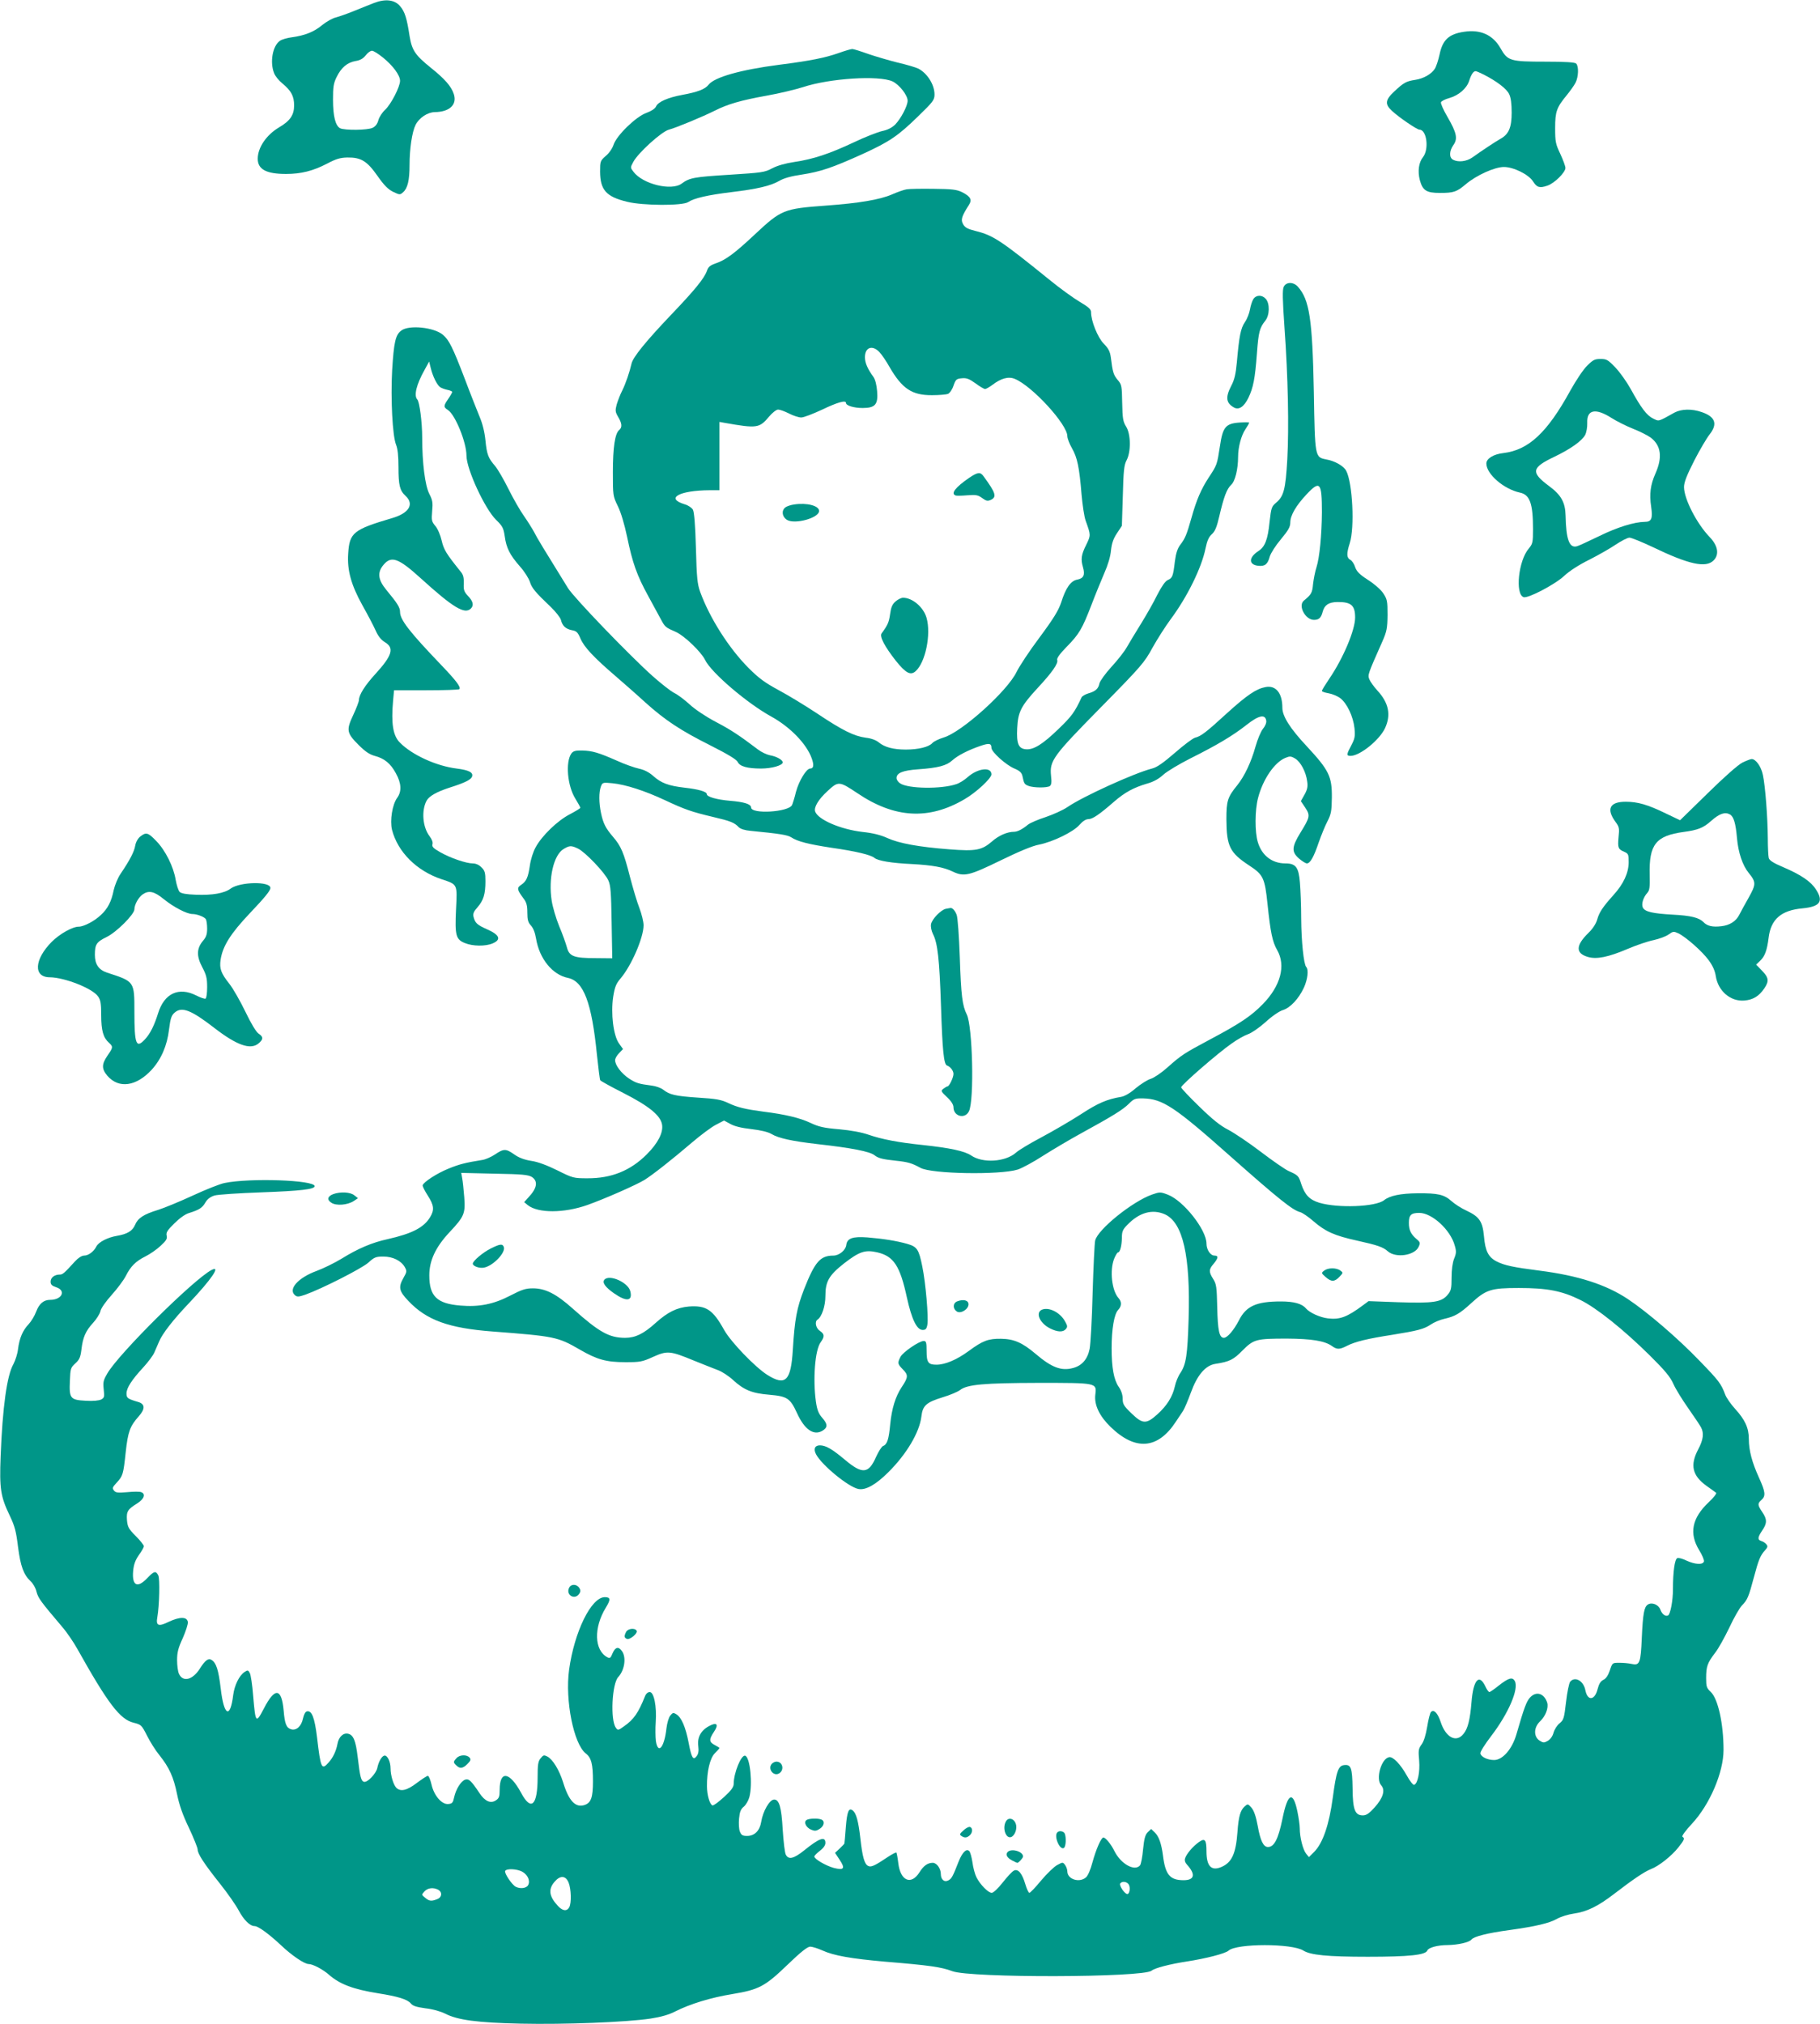 <?xml version="1.0" standalone="no"?>
<!DOCTYPE svg PUBLIC "-//W3C//DTD SVG 20010904//EN"
 "http://www.w3.org/TR/2001/REC-SVG-20010904/DTD/svg10.dtd">
<svg version="1.0" xmlns="http://www.w3.org/2000/svg"
 width="1151pt" height="1280pt" viewBox="0 0 1151 1280"
 preserveAspectRatio="xMidYMid meet">
<g transform="translate(0,1280) scale(0.1,-0.1)"
fill="#009688" stroke="none">
<path d="M2365 12781 c-27 -11 -84 -33 -125 -50 -41 -17 -93 -35 -115 -41 -22
-5 -61 -27 -88 -49 -50 -42 -110 -66 -192 -77 -27 -3 -61 -13 -73 -21 -48 -30
-67 -137 -38 -207 7 -18 30 -46 51 -63 57 -47 75 -81 75 -140 0 -61 -26 -98
-96 -139 -79 -47 -134 -127 -134 -198 0 -67 54 -96 179 -96 95 0 171 19 261
66 55 29 81 37 127 38 86 1 124 -22 190 -116 42 -60 67 -85 99 -101 42 -20 44
-20 64 -2 28 25 40 76 40 170 0 104 16 211 38 255 22 44 75 80 121 81 94 1
143 47 121 114 -16 49 -57 96 -146 167 -99 80 -119 110 -134 201 -17 112 -30
153 -59 187 -34 42 -94 49 -166 21z m57 -345 c63 -51 108 -112 108 -147 0 -38
-57 -148 -94 -183 -19 -17 -38 -47 -43 -66 -6 -23 -18 -39 -36 -48 -32 -16
-178 -17 -206 -3 -30 16 -45 77 -45 181 0 79 3 103 23 143 29 60 68 92 119
101 28 4 48 15 64 35 13 17 30 30 40 30 9 1 40 -19 70 -43z"/>
<path d="M9259 12599 c-96 -14 -136 -51 -155 -144 -8 -36 -21 -76 -30 -90 -22
-34 -71 -62 -124 -70 -58 -9 -73 -18 -132 -73 -58 -54 -61 -81 -15 -123 41
-39 158 -119 174 -119 46 0 62 -124 22 -174 -27 -34 -34 -89 -20 -144 18 -67
42 -82 127 -82 87 0 106 6 164 55 67 57 183 109 241 109 61 0 156 -47 184 -91
25 -39 42 -44 91 -27 45 15 114 84 114 112 0 11 -15 51 -32 88 -30 63 -33 77
-33 164 0 105 9 130 75 210 20 25 45 59 54 77 19 37 21 104 4 121 -8 8 -66 12
-195 12 -223 0 -238 5 -283 84 -48 85 -126 121 -231 105z m123 -270 c83 -42
147 -91 162 -124 11 -22 16 -61 16 -117 0 -94 -18 -137 -71 -166 -32 -18 -121
-77 -178 -118 -36 -25 -88 -32 -122 -14 -25 14 -24 54 2 92 29 40 22 77 -36
177 -26 44 -45 87 -42 94 3 8 27 20 53 27 59 17 109 60 125 108 13 41 27 62
41 62 5 0 28 -10 50 -21z"/>
<path d="M5305 12465 c-88 -31 -178 -49 -380 -75 -240 -31 -407 -78 -444 -126
-22 -28 -68 -46 -166 -64 -92 -17 -153 -44 -166 -73 -6 -14 -29 -29 -61 -41
-66 -23 -189 -143 -208 -202 -7 -22 -28 -53 -49 -70 -35 -31 -36 -34 -36 -100
1 -116 39 -158 171 -190 100 -25 350 -26 386 -2 37 25 126 45 273 63 167 20
249 40 303 71 29 17 74 30 143 40 117 18 192 43 382 129 173 79 226 115 354
240 95 92 103 103 103 138 0 61 -45 133 -102 163 -14 7 -73 25 -130 38 -56 14
-141 39 -188 55 -47 17 -92 31 -100 31 -8 0 -46 -11 -85 -25z m340 -180 c43
-21 95 -87 95 -122 0 -33 -43 -114 -79 -151 -21 -20 -48 -34 -83 -41 -29 -7
-109 -38 -178 -71 -155 -73 -259 -107 -375 -124 -59 -9 -108 -23 -141 -40 -48
-26 -65 -28 -270 -41 -225 -14 -253 -19 -303 -56 -65 -48 -247 -3 -305 75 -20
26 -20 27 -1 62 30 57 179 192 225 204 48 13 214 82 290 120 83 42 167 66 328
95 79 14 183 39 230 54 169 56 482 76 567 36z"/>
<path d="M5735 11603 c-16 -2 -59 -17 -95 -33 -77 -33 -208 -55 -415 -70 -270
-20 -283 -25 -453 -184 -127 -119 -184 -161 -247 -182 -34 -12 -46 -22 -54
-46 -17 -48 -75 -120 -231 -283 -156 -164 -237 -264 -246 -304 -12 -53 -37
-127 -59 -171 -13 -25 -28 -65 -35 -88 -10 -38 -9 -47 9 -78 25 -41 27 -67 7
-83 -27 -22 -40 -112 -40 -266 0 -148 0 -151 31 -215 20 -40 42 -115 59 -195
34 -165 62 -244 134 -375 32 -58 68 -125 81 -149 25 -46 28 -49 93 -77 54 -24
160 -126 185 -177 39 -81 268 -276 420 -359 119 -66 223 -173 255 -265 15 -42
11 -63 -10 -63 -24 0 -71 -77 -90 -147 -9 -38 -21 -75 -25 -84 -23 -45 -259
-59 -259 -15 0 21 -45 35 -132 42 -84 7 -148 25 -148 42 0 16 -52 31 -141 41
-102 12 -148 29 -199 75 -25 22 -55 38 -88 45 -28 6 -91 28 -139 50 -118 52
-156 63 -220 65 -43 1 -57 -3 -69 -18 -39 -54 -26 -206 25 -287 17 -28 31 -53
31 -57 0 -4 -30 -22 -66 -41 -78 -40 -177 -136 -216 -208 -16 -28 -32 -79 -37
-116 -11 -75 -22 -101 -56 -123 -27 -18 -25 -31 14 -83 21 -27 26 -46 26 -92
0 -46 5 -63 23 -82 14 -15 26 -45 32 -82 21 -127 103 -229 202 -249 99 -21
150 -155 183 -485 9 -85 18 -158 21 -162 3 -5 68 -41 145 -80 163 -83 237
-143 246 -201 8 -51 -26 -117 -97 -188 -103 -103 -224 -152 -375 -151 -87 0
-92 1 -190 50 -65 32 -123 54 -165 60 -44 7 -79 20 -108 41 -53 37 -66 37
-121 0 -24 -16 -60 -32 -80 -35 -106 -17 -147 -27 -217 -56 -73 -30 -154 -83
-161 -104 -2 -6 13 -35 32 -65 40 -62 43 -91 15 -137 -40 -66 -114 -104 -269
-139 -97 -21 -187 -59 -290 -123 -46 -28 -118 -63 -159 -78 -117 -43 -182
-116 -136 -154 13 -11 24 -10 65 4 106 38 358 166 399 203 37 34 48 38 94 38
60 0 113 -26 136 -67 14 -25 13 -30 -8 -67 -34 -60 -29 -84 30 -146 115 -122
255 -173 534 -194 392 -30 412 -34 550 -114 110 -64 169 -80 289 -80 92 0 106
2 174 33 91 41 109 39 257 -22 60 -24 129 -52 154 -61 25 -9 68 -37 95 -62 70
-64 120 -85 232 -94 112 -10 130 -22 173 -115 47 -104 104 -144 159 -114 36
21 37 42 2 82 -24 27 -33 49 -41 103 -20 142 -6 327 30 376 26 36 25 52 -5 72
-26 17 -34 59 -15 71 27 17 50 86 50 150 0 91 22 130 117 205 97 75 133 88
209 71 106 -24 146 -85 190 -289 30 -135 62 -202 99 -202 19 0 25 6 30 34 8
43 -11 265 -32 366 -22 110 -33 126 -95 144 -70 20 -155 33 -253 41 -94 7
-128 -6 -133 -48 -4 -33 -45 -67 -82 -67 -83 0 -117 -40 -185 -213 -46 -119
-59 -188 -71 -382 -12 -198 -46 -232 -162 -159 -78 50 -229 207 -272 283 -72
130 -114 157 -224 149 -76 -7 -133 -35 -210 -104 -75 -68 -128 -94 -192 -94
-101 0 -164 35 -331 184 -105 94 -174 129 -253 129 -46 0 -70 -8 -145 -47
-104 -54 -197 -72 -313 -62 -149 12 -197 59 -197 191 0 94 40 179 128 273 93
99 101 118 93 222 -4 47 -9 100 -13 119 l-6 34 210 -5 c178 -3 214 -7 237 -21
40 -27 33 -71 -23 -130 l-26 -29 23 -19 c65 -52 230 -51 377 1 112 40 307 126
360 158 53 33 176 130 300 236 55 47 123 98 152 113 l52 27 39 -21 c26 -15 70
-26 133 -33 60 -7 106 -18 128 -31 45 -27 128 -45 291 -64 216 -24 331 -47
360 -70 24 -19 50 -26 135 -35 77 -8 101 -15 156 -45 69 -39 503 -46 615 -11
28 9 100 48 160 87 60 38 168 102 239 141 199 109 266 150 304 188 32 32 40
35 91 34 123 -3 200 -54 550 -365 307 -272 395 -342 442 -354 15 -4 53 -30 85
-58 75 -65 133 -91 274 -122 131 -29 166 -41 196 -68 50 -44 170 -27 195 29
11 24 10 29 -14 49 -36 31 -48 57 -48 102 0 50 14 63 66 63 80 0 197 -107 224
-206 11 -37 10 -50 -4 -84 -10 -25 -16 -70 -16 -119 0 -70 -3 -83 -25 -109
-39 -47 -90 -54 -310 -47 l-190 7 -35 -26 c-101 -75 -146 -92 -222 -83 -51 6
-116 36 -139 63 -25 30 -76 44 -158 44 -156 0 -220 -29 -266 -120 -32 -62 -73
-110 -95 -110 -29 0 -39 46 -42 195 -3 125 -5 144 -25 176 -29 46 -29 61 2 97
30 36 32 52 6 52 -26 0 -51 37 -51 76 0 87 -145 271 -244 309 -47 18 -51 18
-100 1 -125 -44 -344 -221 -360 -291 -4 -16 -11 -165 -16 -330 -4 -165 -13
-325 -19 -355 -13 -65 -48 -106 -105 -121 -74 -20 -135 3 -236 89 -85 72 -138
95 -220 96 -79 1 -115 -12 -203 -77 -76 -56 -150 -87 -205 -87 -52 0 -62 14
-62 87 0 54 -3 63 -18 63 -29 0 -131 -70 -147 -100 -20 -40 -19 -45 15 -80 35
-35 34 -50 -7 -111 -40 -60 -63 -136 -73 -234 -9 -97 -19 -129 -45 -139 -9 -3
-29 -35 -45 -70 -47 -107 -87 -110 -198 -16 -80 67 -120 90 -157 90 -32 0 -42
-23 -24 -57 37 -69 205 -207 268 -219 45 -9 110 27 189 106 115 114 197 252
209 352 8 70 31 90 135 122 47 14 96 35 110 46 45 35 151 44 493 45 374 0 371
1 362 -74 -8 -65 26 -136 96 -204 157 -153 299 -142 413 32 16 24 37 55 46 69
9 14 31 66 49 115 40 111 92 172 154 182 91 14 115 26 173 85 71 71 86 75 282
75 153 -1 236 -14 282 -46 33 -24 49 -24 96 0 52 27 133 46 287 70 161 26 201
36 245 66 19 13 57 29 84 35 67 15 98 33 168 97 96 88 126 98 303 98 180 0
273 -18 390 -76 102 -50 273 -187 437 -349 99 -98 131 -137 151 -182 14 -32
57 -101 95 -155 38 -54 74 -108 80 -120 19 -36 14 -78 -18 -138 -53 -100 -38
-166 52 -231 29 -20 57 -41 61 -44 5 -4 -16 -31 -47 -60 -106 -100 -125 -197
-60 -303 20 -32 33 -64 30 -72 -8 -22 -58 -18 -110 6 -24 12 -50 19 -58 16
-17 -6 -28 -87 -28 -199 0 -70 -16 -154 -30 -163 -16 -10 -39 7 -49 35 -11 32
-53 50 -80 33 -23 -15 -31 -56 -38 -211 -7 -161 -13 -176 -66 -164 -18 4 -52
7 -76 7 -44 0 -44 0 -60 -48 -11 -32 -24 -52 -41 -60 -18 -9 -28 -26 -36 -57
-18 -74 -64 -79 -78 -8 -12 60 -66 89 -96 53 -7 -9 -19 -66 -26 -128 -12 -103
-15 -113 -40 -134 -16 -12 -33 -39 -39 -60 -6 -23 -21 -43 -37 -52 -23 -13
-28 -13 -52 2 -38 26 -37 83 4 122 35 33 54 85 45 117 -19 60 -70 76 -109 33
-22 -24 -37 -63 -86 -233 -27 -93 -87 -162 -141 -162 -42 0 -83 20 -87 42 -2
9 29 58 68 109 109 142 177 299 150 348 -15 28 -39 21 -104 -30 -27 -22 -52
-39 -57 -39 -5 0 -17 17 -26 37 -39 82 -76 39 -87 -102 -9 -110 -23 -166 -50
-199 -46 -59 -113 -24 -145 75 -19 57 -43 81 -61 63 -6 -6 -17 -48 -24 -93 -9
-53 -21 -93 -36 -113 -19 -26 -21 -37 -15 -101 6 -73 -9 -147 -32 -154 -6 -2
-27 24 -46 59 -41 73 -88 121 -112 116 -50 -9 -86 -138 -50 -178 27 -30 12
-80 -41 -139 -35 -39 -53 -51 -75 -51 -50 0 -64 36 -65 172 -2 129 -10 151
-53 146 -38 -4 -50 -40 -72 -205 -23 -172 -63 -288 -117 -343 l-34 -34 -18 22
c-20 25 -40 103 -40 160 0 20 -7 68 -15 107 -28 134 -62 116 -95 -49 -26 -126
-52 -176 -91 -176 -29 0 -48 39 -65 134 -11 60 -24 96 -39 114 -23 26 -24 26
-44 8 -27 -24 -38 -64 -45 -161 -10 -138 -36 -194 -103 -222 -63 -26 -93 6
-93 100 0 74 -10 85 -48 58 -38 -27 -78 -74 -87 -102 -5 -14 0 -28 13 -42 55
-61 46 -97 -23 -97 -86 0 -115 35 -130 155 -10 77 -26 122 -52 147 l-23 22
-22 -21 c-16 -17 -22 -40 -29 -108 -4 -47 -13 -93 -19 -101 -34 -40 -121 8
-162 90 -21 43 -56 86 -70 86 -14 0 -47 -76 -69 -157 -12 -46 -29 -85 -41 -95
-42 -37 -118 -12 -118 38 0 11 -6 29 -14 40 -14 19 -15 19 -50 0 -19 -10 -65
-54 -101 -97 -36 -44 -70 -79 -75 -79 -5 0 -17 25 -26 56 -20 68 -46 99 -73
84 -10 -5 -42 -39 -70 -75 -29 -37 -59 -65 -69 -65 -22 0 -74 53 -97 99 -9 18
-21 61 -25 94 -5 33 -14 65 -20 71 -18 18 -43 -6 -67 -65 -38 -98 -45 -109
-65 -120 -26 -14 -48 5 -48 40 0 35 -26 71 -51 71 -32 0 -58 -18 -84 -60 -53
-84 -121 -54 -134 58 -4 34 -10 64 -12 67 -3 2 -27 -10 -54 -28 -85 -57 -107
-67 -126 -56 -22 12 -35 57 -48 174 -12 107 -26 158 -47 175 -26 22 -37 -4
-45 -107 -4 -54 -8 -100 -9 -101 0 -2 -13 -16 -29 -31 l-30 -28 29 -44 c37
-55 28 -68 -38 -51 -50 14 -122 56 -122 72 0 5 16 21 35 36 23 17 35 35 35 50
0 44 -39 30 -135 -48 -65 -52 -98 -60 -115 -27 -7 11 -15 83 -20 160 -8 141
-22 189 -54 189 -29 0 -71 -73 -82 -141 -9 -56 -42 -89 -89 -89 -29 0 -37 5
-46 28 -6 15 -8 52 -5 82 4 42 11 60 30 75 13 11 29 38 35 60 22 82 5 252 -26
262 -25 9 -73 -109 -73 -178 0 -20 -16 -42 -61 -83 -34 -31 -66 -55 -73 -53
-17 5 -35 66 -35 121 -1 93 19 178 50 209 16 16 29 30 29 33 0 2 -13 10 -30
19 -36 19 -37 35 -5 83 32 47 19 64 -30 37 -52 -27 -76 -72 -69 -126 4 -31 1
-50 -10 -64 -22 -30 -33 -11 -51 85 -19 98 -45 159 -77 179 -19 12 -24 11 -39
-8 -10 -12 -20 -47 -24 -79 -13 -121 -53 -171 -67 -82 -3 25 -4 79 -1 120 7
99 -11 190 -38 190 -12 0 -24 -11 -30 -27 -42 -105 -71 -147 -133 -190 -36
-26 -39 -26 -51 -9 -36 48 -25 278 15 321 40 43 52 123 24 163 -22 32 -43 27
-60 -13 -12 -30 -17 -34 -33 -25 -83 44 -87 187 -10 313 32 52 31 67 -6 67
-86 0 -193 -219 -226 -460 -26 -193 29 -467 105 -528 36 -27 46 -68 46 -177 0
-101 -12 -135 -52 -149 -58 -20 -101 25 -137 144 -24 76 -64 143 -99 162 -22
11 -26 10 -43 -11 -16 -19 -19 -40 -19 -121 0 -178 -41 -216 -104 -98 -73 135
-136 144 -136 19 0 -42 -4 -53 -24 -66 -33 -22 -69 -6 -103 45 -54 81 -68 93
-91 86 -27 -9 -59 -61 -70 -112 -7 -33 -12 -40 -36 -42 -41 -5 -91 52 -107
123 -7 30 -17 55 -23 55 -6 0 -38 -21 -70 -45 -63 -48 -103 -57 -130 -30 -18
19 -36 78 -36 122 0 43 -20 84 -39 81 -17 -3 -37 -39 -45 -79 -8 -35 -61 -91
-83 -87 -19 4 -26 29 -41 158 -12 102 -27 138 -59 146 -32 8 -61 -19 -69 -65
-8 -44 -29 -88 -57 -118 -43 -48 -49 -36 -72 161 -15 123 -33 170 -63 164 -11
-2 -20 -19 -26 -46 -10 -49 -43 -78 -76 -67 -29 9 -39 34 -46 117 -13 144 -55
150 -125 14 -51 -97 -53 -94 -68 81 -5 67 -15 132 -21 143 -10 19 -14 20 -33
7 -34 -22 -64 -84 -72 -145 -19 -154 -59 -134 -79 40 -14 117 -28 163 -58 181
-20 13 -41 -2 -74 -55 -46 -72 -107 -87 -132 -33 -7 14 -12 53 -12 87 0 48 7
77 36 139 19 44 34 89 32 102 -5 34 -51 34 -121 1 -65 -32 -82 -25 -72 29 13
74 17 244 6 265 -16 30 -26 28 -70 -18 -62 -65 -97 -48 -89 45 4 42 13 67 36
101 18 24 32 50 32 56 0 7 -23 36 -51 64 -46 46 -52 58 -56 101 -4 55 4 68 65
106 44 28 55 60 25 71 -9 4 -48 4 -87 0 -60 -5 -74 -4 -85 10 -12 15 -10 21
16 49 40 43 43 52 58 193 14 130 27 165 82 227 42 47 41 78 -2 91 -68 20 -75
25 -75 54 0 35 33 86 107 166 30 33 61 74 69 93 8 18 21 49 30 69 20 49 88
137 188 242 142 150 206 243 144 211 -113 -59 -587 -529 -659 -654 -26 -44
-28 -56 -23 -102 5 -46 4 -52 -16 -63 -14 -7 -51 -11 -97 -8 -98 5 -106 14
-101 125 3 78 5 84 34 111 26 23 33 39 39 88 9 78 27 118 74 169 21 23 42 56
46 73 3 18 35 63 72 104 36 40 75 93 88 118 31 62 63 94 125 125 28 14 72 44
96 67 35 32 43 45 38 64 -5 19 4 34 48 77 33 33 69 59 93 66 64 20 84 32 104
67 13 22 32 36 58 44 21 6 155 15 298 20 244 9 335 19 335 39 0 39 -411 53
-570 20 -30 -6 -120 -42 -200 -79 -80 -37 -179 -78 -220 -91 -92 -28 -128 -52
-146 -95 -16 -38 -49 -58 -114 -69 -59 -10 -116 -39 -131 -68 -16 -32 -50 -57
-77 -57 -15 0 -38 -15 -58 -37 -70 -77 -78 -83 -96 -83 -33 0 -58 -19 -58 -45
0 -18 8 -26 35 -35 65 -21 37 -80 -38 -80 -41 0 -69 -24 -88 -74 -10 -27 -32
-63 -48 -80 -37 -39 -58 -87 -67 -157 -3 -30 -17 -72 -29 -95 -41 -71 -69
-272 -81 -584 -8 -205 0 -254 57 -373 33 -69 41 -101 53 -199 16 -123 35 -175
80 -218 15 -13 32 -43 37 -66 11 -41 26 -61 159 -218 31 -35 75 -100 99 -143
195 -348 270 -446 356 -467 48 -12 51 -15 85 -82 19 -38 54 -94 78 -123 63
-79 90 -139 112 -248 14 -68 35 -129 75 -212 30 -64 55 -126 55 -137 0 -27 41
-90 143 -218 47 -59 99 -134 116 -166 33 -62 72 -100 101 -100 23 0 91 -50
166 -120 68 -65 149 -120 176 -120 26 0 91 -34 130 -69 68 -59 153 -91 309
-116 126 -20 185 -38 207 -64 13 -16 35 -23 93 -31 45 -5 95 -19 125 -34 78
-40 201 -57 479 -63 273 -6 666 9 819 32 65 10 115 24 156 45 95 48 226 88
361 110 169 28 207 48 351 187 83 80 125 113 142 113 13 0 48 -11 77 -24 72
-33 182 -52 396 -71 280 -23 357 -34 425 -60 115 -44 1207 -41 1261 3 20 17
117 42 222 58 122 19 244 50 265 69 51 46 402 46 473 0 45 -28 150 -39 407
-39 262 0 366 11 377 40 7 18 66 34 128 34 66 1 137 17 151 35 15 19 100 41
241 60 165 23 251 43 300 71 23 13 70 28 106 33 84 12 153 46 257 126 121 93
190 139 230 155 51 19 132 84 174 137 39 49 42 58 26 68 -6 4 21 40 60 82 113
121 200 325 200 467 0 166 -35 324 -81 367 -26 24 -29 34 -29 87 0 74 8 96 56
159 21 26 61 99 91 161 29 63 65 124 78 138 36 36 44 56 76 176 31 116 41 141
72 175 16 18 18 25 8 37 -7 9 -21 18 -32 21 -25 8 -24 23 6 67 31 46 31 70 0
116 -30 44 -31 54 -5 77 28 25 25 51 -16 141 -44 97 -64 172 -64 244 0 70 -24
122 -87 191 -27 30 -55 70 -62 89 -27 71 -39 87 -161 213 -138 144 -332 310
-455 392 -138 92 -316 149 -560 180 -164 21 -220 33 -268 57 -54 27 -74 66
-82 160 -9 95 -29 124 -112 163 -31 14 -73 41 -94 60 -46 41 -85 50 -214 49
-108 -1 -176 -15 -212 -44 -54 -42 -290 -51 -409 -16 -62 19 -91 49 -114 117
-17 54 -20 57 -81 84 -20 9 -99 63 -175 121 -76 58 -170 121 -207 140 -49 25
-99 65 -182 146 -63 61 -115 116 -115 122 0 15 234 218 319 277 36 26 83 52
104 59 21 7 71 41 110 76 41 38 87 69 109 76 47 14 101 71 134 142 24 52 31
114 15 131 -16 17 -31 161 -32 308 0 78 -4 180 -8 226 -8 97 -26 121 -92 121
-84 0 -149 50 -174 134 -20 65 -19 202 1 279 30 117 103 225 172 254 29 12 36
12 63 -4 34 -20 69 -85 76 -145 5 -31 1 -51 -17 -83 l-23 -41 28 -42 c32 -49
30 -59 -31 -158 -55 -90 -57 -121 -9 -163 20 -17 42 -31 50 -31 21 0 44 41 75
133 16 45 40 105 55 133 23 45 27 64 28 151 1 133 -18 172 -157 322 -108 115
-156 192 -156 245 0 93 -41 144 -107 131 -58 -11 -115 -49 -242 -164 -133
-122 -166 -147 -203 -156 -15 -4 -72 -47 -128 -96 -73 -63 -114 -92 -144 -99
-113 -29 -438 -177 -534 -243 -29 -20 -92 -48 -139 -64 -47 -15 -98 -37 -112
-48 -35 -29 -66 -45 -88 -45 -42 0 -96 -23 -138 -60 -66 -57 -103 -64 -270
-51 -196 15 -319 38 -392 71 -44 20 -92 32 -158 39 -139 16 -283 78 -300 130
-8 27 21 76 79 129 68 63 73 63 187 -13 236 -160 453 -172 679 -39 73 42 170
132 170 157 0 50 -87 39 -151 -18 -20 -18 -52 -38 -72 -44 -95 -32 -303 -29
-354 5 -13 8 -23 23 -23 34 0 32 39 48 135 55 128 9 181 23 218 57 34 31 103
66 180 92 53 18 67 15 67 -13 0 -26 91 -108 145 -131 34 -14 46 -26 51 -47 10
-49 13 -53 39 -63 32 -12 115 -13 134 -1 10 7 13 23 8 65 -10 96 12 125 318
436 254 258 273 281 323 373 30 54 81 134 114 179 106 142 197 327 222 450 10
49 21 73 40 90 20 18 31 44 47 113 29 124 47 172 75 199 25 22 44 99 44 178 0
60 20 135 46 173 13 20 24 38 24 42 0 3 -27 3 -60 1 -89 -6 -107 -28 -125
-150 -18 -117 -18 -118 -71 -198 -48 -74 -77 -140 -109 -255 -30 -106 -40
-130 -70 -169 -18 -24 -28 -53 -35 -107 -11 -93 -15 -104 -45 -117 -16 -7 -39
-41 -66 -93 -22 -46 -69 -128 -103 -183 -35 -56 -75 -123 -90 -149 -15 -27
-59 -83 -98 -125 -38 -42 -72 -89 -75 -104 -7 -34 -25 -50 -71 -63 -19 -6 -38
-17 -42 -25 -43 -93 -62 -119 -145 -199 -101 -98 -159 -134 -208 -129 -46 4
-59 36 -54 133 5 102 23 139 128 253 93 100 133 157 125 179 -4 10 17 39 59
82 80 81 99 114 158 267 25 66 62 155 81 200 22 49 39 105 42 143 5 45 15 75
38 109 l31 47 6 190 c4 160 8 195 24 225 28 53 27 164 -3 212 -20 32 -23 52
-25 150 -2 108 -3 116 -29 146 -26 32 -31 46 -43 143 -5 36 -15 56 -45 86 -38
39 -80 143 -80 199 0 18 -15 32 -71 65 -39 23 -128 87 -196 143 -305 247 -353
278 -462 305 -52 13 -68 22 -80 43 -16 28 -10 49 36 121 22 34 12 54 -43 82
-33 16 -62 20 -179 21 -77 1 -153 0 -170 -3z m-173 -1030 c15 -16 43 -57 63
-93 80 -138 142 -180 270 -179 44 0 89 4 100 8 11 5 27 27 35 52 14 40 19 44
53 47 30 3 47 -4 86 -32 27 -20 54 -36 61 -36 6 0 27 12 46 26 55 42 102 55
142 38 111 -46 332 -288 332 -362 0 -14 13 -48 29 -76 34 -59 47 -121 61 -294
6 -67 17 -141 26 -165 33 -92 33 -91 3 -153 -31 -62 -35 -90 -20 -141 14 -49
4 -70 -35 -78 -42 -7 -74 -52 -103 -145 -17 -50 -47 -100 -136 -220 -64 -85
-129 -184 -146 -219 -58 -121 -348 -382 -462 -415 -29 -9 -61 -24 -71 -35 -22
-25 -89 -41 -168 -41 -78 0 -134 15 -170 45 -18 15 -48 26 -83 30 -74 10 -147
46 -307 153 -74 49 -184 116 -244 148 -87 47 -125 75 -189 139 -125 125 -247
317 -307 482 -18 50 -22 89 -27 278 -4 147 -11 227 -19 242 -7 12 -30 28 -52
34 -125 38 -34 88 158 89 l62 0 0 216 0 216 33 -6 c205 -36 219 -34 281 40 21
25 46 44 57 44 11 0 42 -11 69 -25 27 -14 62 -25 77 -25 16 0 75 23 133 50 98
47 150 61 150 42 0 -17 51 -32 105 -32 80 0 99 22 92 106 -3 40 -12 74 -23 90
-38 52 -54 90 -54 125 0 63 47 80 92 32z m2446 -2331 c2 -13 -7 -34 -21 -51
-13 -16 -34 -66 -47 -112 -27 -98 -70 -188 -115 -244 -62 -76 -69 -100 -69
-215 1 -172 21 -212 144 -293 89 -58 99 -79 116 -244 19 -181 31 -239 61 -291
56 -98 22 -226 -90 -341 -74 -76 -144 -123 -336 -225 -163 -87 -179 -97 -270
-178 -36 -32 -83 -64 -103 -70 -21 -6 -63 -33 -95 -59 -35 -31 -70 -51 -92
-55 -89 -15 -145 -38 -255 -110 -65 -42 -177 -107 -248 -145 -72 -38 -146 -82
-164 -99 -67 -58 -209 -67 -282 -17 -41 28 -134 48 -312 67 -147 15 -255 36
-336 64 -46 16 -112 28 -188 35 -97 8 -129 16 -180 40 -65 31 -159 54 -296 71
-119 16 -165 27 -225 55 -43 21 -77 27 -191 34 -145 10 -179 18 -221 51 -13
10 -45 22 -71 25 -85 11 -100 16 -146 46 -47 32 -86 83 -86 115 0 10 11 30 25
44 l25 26 -25 35 c-36 50 -53 190 -37 296 10 62 18 82 46 115 69 81 146 258
146 337 0 22 -12 71 -26 108 -15 37 -41 126 -60 198 -39 154 -57 195 -107 253
-47 55 -62 84 -76 150 -14 66 -14 132 -1 168 10 26 12 27 73 21 82 -8 204 -47
332 -107 126 -59 169 -74 304 -106 111 -26 136 -36 163 -65 11 -11 39 -20 75
-23 184 -18 234 -26 257 -41 39 -26 110 -44 255 -66 154 -22 249 -45 271 -64
21 -18 106 -33 238 -39 129 -7 200 -20 256 -47 73 -35 105 -27 304 70 117 57
203 93 244 100 88 18 216 80 255 125 20 23 40 36 56 36 26 0 68 28 162 110 69
60 125 90 210 115 40 11 74 30 102 56 23 21 100 67 171 103 170 85 267 143
354 211 78 62 120 71 126 27z m-4353 -808 c45 -21 171 -153 192 -201 15 -31
18 -78 21 -265 l4 -228 -104 1 c-139 0 -168 11 -183 69 -7 25 -28 85 -49 134
-20 49 -41 121 -47 160 -22 141 12 289 75 327 38 23 49 23 91 3z m3712 -2313
c114 -52 162 -263 150 -661 -7 -230 -16 -288 -52 -342 -14 -20 -30 -59 -35
-85 -15 -66 -50 -122 -111 -177 -70 -63 -93 -62 -164 7 -48 46 -55 58 -55 92
0 25 -9 52 -25 75 -31 44 -45 122 -45 245 0 119 16 215 41 241 23 25 24 51 3
75 -43 47 -57 176 -28 249 9 22 20 40 24 40 13 0 24 41 25 92 0 40 5 53 35 83
75 78 158 101 237 66z m-4066 -4156 c36 -19 54 -58 39 -86 -11 -20 -50 -25
-79 -10 -25 14 -74 88 -66 100 9 16 72 13 106 -4z m295 -70 c16 -40 19 -128 4
-156 -15 -27 -42 -24 -72 9 -55 59 -62 104 -22 151 36 43 71 42 90 -4z m3543
-13 c12 -22 3 -64 -12 -59 -19 6 -50 55 -43 66 11 17 44 13 55 -7z m-4368 -32
c28 -15 24 -49 -7 -60 -36 -14 -49 -13 -75 9 -23 19 -24 19 -5 40 21 23 56 27
87 11z"/>
<path d="M6130 9779 c-87 -60 -119 -100 -87 -112 6 -3 40 -2 75 1 55 4 67 2
94 -18 25 -18 34 -20 54 -11 39 18 32 43 -45 148 -21 30 -37 28 -91 -8z"/>
<path d="M5023 9610 c-23 -3 -48 -12 -57 -19 -25 -21 -20 -58 10 -78 49 -31
204 11 204 56 0 33 -77 53 -157 41z"/>
<path d="M5664 8997 c-21 -18 -29 -37 -35 -81 -7 -51 -15 -69 -54 -122 -14
-19 21 -84 90 -172 64 -80 94 -95 126 -66 62 56 98 232 69 336 -19 68 -89 128
-149 128 -11 0 -32 -10 -47 -23z"/>
<path d="M5982 7053 c-31 -6 -88 -65 -94 -97 -3 -15 2 -42 12 -62 30 -58 41
-158 51 -454 9 -286 18 -371 38 -378 21 -7 41 -33 41 -53 0 -23 -27 -79 -38
-79 -4 0 -15 -7 -26 -15 -17 -13 -16 -16 23 -53 27 -25 41 -48 41 -64 0 -58
73 -77 98 -25 34 70 23 538 -14 612 -28 56 -36 119 -44 360 -5 135 -13 253
-20 270 -10 27 -28 46 -40 43 -3 0 -15 -3 -28 -5z"/>
<path d="M8118 10985 c-8 -18 -7 -80 5 -252 23 -316 29 -637 18 -839 -11 -189
-22 -233 -72 -274 -27 -23 -30 -32 -40 -120 -11 -112 -29 -158 -71 -185 -63
-41 -62 -87 1 -93 41 -4 58 10 71 58 6 21 37 70 70 109 48 58 60 79 60 107 0
45 37 108 104 179 84 89 96 75 96 -114 -1 -145 -15 -287 -34 -347 -9 -27 -18
-75 -22 -107 -5 -57 -11 -66 -58 -105 -39 -32 9 -122 64 -122 31 0 45 13 55
52 11 42 38 60 92 61 88 1 113 -21 113 -98 0 -80 -76 -259 -164 -388 -25 -37
-46 -71 -46 -76 0 -5 19 -11 42 -15 23 -4 57 -18 74 -31 43 -33 82 -116 90
-190 5 -52 2 -66 -20 -108 -31 -58 -32 -67 -5 -67 59 0 182 99 218 175 39 84
24 160 -48 238 -22 24 -45 56 -51 71 -11 29 -11 29 83 241 27 62 31 81 32 166
0 88 -2 99 -27 137 -16 24 -56 59 -97 85 -54 35 -71 53 -81 81 -6 20 -20 41
-31 46 -23 13 -24 39 -3 105 32 98 18 380 -22 457 -16 31 -71 63 -128 73 -70
14 -70 13 -77 424 -9 466 -28 587 -102 669 -29 31 -74 30 -89 -3z"/>
<path d="M7926 10908 c-8 -13 -17 -42 -21 -65 -4 -24 -18 -60 -32 -80 -27 -40
-36 -87 -51 -255 -7 -74 -15 -110 -36 -149 -37 -72 -32 -108 18 -136 31 -17
63 4 91 61 31 65 42 120 54 281 10 136 17 162 53 207 28 35 29 109 3 138 -24
27 -61 26 -79 -2z"/>
<path d="M2537 10709 c-36 -27 -46 -73 -57 -250 -10 -178 2 -417 25 -472 10
-25 15 -69 15 -141 0 -115 8 -148 45 -182 56 -52 22 -109 -84 -140 -247 -73
-271 -92 -279 -226 -7 -105 19 -197 89 -324 34 -60 72 -133 85 -162 16 -36 34
-58 58 -73 61 -36 47 -84 -60 -201 -65 -71 -104 -132 -104 -165 0 -9 -16 -52
-36 -94 -45 -96 -42 -114 34 -190 42 -42 69 -60 102 -69 61 -16 100 -48 133
-109 36 -64 38 -116 9 -156 -31 -42 -47 -143 -33 -202 36 -140 155 -260 314
-313 102 -34 99 -29 91 -191 -8 -165 -1 -190 57 -213 49 -20 129 -21 174 -2
57 24 46 54 -36 90 -61 27 -74 39 -84 77 -5 21 0 34 25 62 38 44 50 83 50 165
0 53 -4 67 -25 87 -15 16 -36 25 -55 25 -42 0 -144 35 -208 72 -42 24 -51 34
-47 49 4 12 -3 31 -19 52 -43 57 -52 161 -18 224 16 29 64 56 147 83 95 30
132 49 140 68 10 27 -18 42 -97 52 -129 16 -282 86 -359 164 -44 44 -56 121
-43 266 l6 65 203 0 c112 0 207 3 210 7 12 12 -22 56 -115 153 -201 210 -260
286 -260 335 0 28 -15 53 -87 140 -53 64 -58 111 -17 159 49 58 94 42 234 -85
206 -187 279 -231 318 -192 20 20 14 46 -18 79 -25 27 -29 38 -27 79 1 36 -3
55 -18 73 -94 117 -108 140 -122 199 -8 35 -25 75 -40 92 -23 28 -25 36 -20
93 5 54 3 69 -18 110 -27 53 -45 195 -45 356 0 97 -17 227 -31 241 -23 24 -5
96 45 185 l30 55 11 -45 c13 -51 38 -101 57 -116 7 -6 28 -14 46 -18 17 -3 32
-10 32 -13 0 -4 -11 -24 -25 -44 -31 -45 -31 -52 -2 -71 46 -30 117 -204 117
-288 0 -86 116 -336 187 -406 41 -40 47 -51 55 -104 10 -74 32 -118 97 -192
28 -31 55 -75 62 -96 12 -39 33 -65 133 -160 31 -30 59 -66 63 -80 9 -38 30
-58 69 -66 30 -5 38 -13 55 -53 23 -54 84 -119 219 -235 52 -45 138 -120 190
-168 128 -115 224 -178 415 -274 109 -55 163 -88 170 -103 13 -28 60 -42 148
-42 68 0 137 20 137 39 0 16 -40 38 -81 45 -20 4 -54 20 -75 36 -120 91 -172
125 -269 176 -61 32 -131 79 -163 109 -32 29 -75 62 -98 73 -22 11 -83 59
-135 105 -147 131 -500 498 -537 558 -151 244 -197 319 -214 354 -12 22 -40
67 -63 100 -24 33 -68 110 -99 172 -30 61 -69 127 -84 145 -44 51 -53 72 -62
163 -5 52 -19 108 -36 147 -14 35 -57 142 -93 238 -80 209 -101 249 -140 283
-57 48 -217 64 -264 26z"/>
<path d="M10037 10487 c-24 -23 -71 -94 -106 -157 -146 -266 -264 -376 -423
-395 -63 -7 -108 -35 -108 -66 0 -67 110 -162 212 -184 63 -13 83 -69 83 -231
0 -84 -2 -93 -27 -123 -65 -76 -87 -287 -33 -307 26 -11 201 81 258 135 32 30
92 69 157 101 57 29 133 72 168 96 36 24 75 44 87 44 12 0 78 -27 146 -59 230
-111 337 -134 386 -85 37 37 28 93 -25 148 -81 84 -162 241 -162 316 0 30 17
73 65 168 36 70 80 144 97 165 52 66 36 112 -50 141 -62 22 -129 20 -172 -3
-106 -59 -97 -56 -135 -38 -40 19 -77 68 -141 185 -26 47 -70 109 -99 139 -46
48 -55 53 -93 53 -37 0 -48 -6 -85 -43z m156 -331 c30 -19 91 -50 134 -67 43
-17 93 -42 112 -56 66 -50 76 -125 30 -228 -31 -70 -39 -129 -27 -208 11 -77
3 -97 -41 -97 -66 -1 -173 -34 -285 -89 -67 -32 -130 -62 -142 -65 -49 -15
-70 42 -73 194 -2 83 -28 130 -104 186 -117 87 -112 116 30 184 105 50 178
102 198 140 8 16 14 49 13 75 -4 85 52 97 155 31z"/>
<path d="M11020 7978 c-28 -14 -113 -89 -220 -194 l-175 -171 -90 43 c-115 56
-178 74 -254 74 -102 0 -124 -47 -63 -129 22 -30 24 -39 18 -95 -6 -68 -3 -76
37 -93 25 -11 27 -17 27 -65 0 -68 -33 -139 -97 -209 -68 -76 -89 -108 -102
-154 -7 -25 -27 -57 -55 -84 -81 -79 -83 -129 -5 -152 55 -17 130 -2 254 51
54 23 127 48 163 55 36 8 79 24 95 36 28 20 32 20 61 7 49 -24 151 -114 192
-170 25 -34 40 -67 45 -101 15 -95 94 -162 182 -154 54 5 91 27 125 77 31 46
28 68 -15 112 l-37 38 26 25 c29 27 43 65 53 144 14 118 79 175 216 187 110
11 133 44 83 120 -32 50 -94 92 -206 140 -62 26 -88 43 -92 58 -3 11 -6 68 -6
126 -1 133 -16 329 -31 399 -11 54 -45 101 -71 101 -7 0 -33 -10 -58 -22z
m-80 -328 c24 -13 37 -56 45 -150 8 -91 35 -172 74 -220 48 -59 47 -72 -1
-158 -24 -42 -50 -90 -58 -106 -21 -42 -61 -67 -113 -73 -56 -7 -91 1 -114 26
-28 28 -79 41 -193 47 -127 7 -176 18 -190 44 -11 21 1 64 28 94 14 15 17 36
15 114 -5 192 39 247 215 271 89 12 124 25 175 71 51 45 86 57 117 40z"/>
<path d="M887 7510 c-15 -12 -28 -35 -32 -58 -6 -37 -33 -90 -92 -177 -18 -26
-37 -73 -44 -104 -14 -71 -38 -118 -81 -157 -39 -38 -108 -74 -140 -74 -40 0
-121 -46 -171 -96 -111 -112 -117 -224 -12 -224 93 -1 270 -70 305 -121 16
-22 20 -44 20 -118 0 -98 13 -143 49 -175 27 -25 27 -29 -9 -81 -38 -55 -38
-85 0 -129 72 -82 182 -66 279 39 60 66 98 152 110 255 9 71 15 89 36 107 45
39 104 16 250 -97 141 -109 227 -140 278 -100 33 27 34 43 2 64 -15 10 -47 63
-83 138 -33 68 -78 147 -101 176 -53 67 -64 96 -56 152 13 87 63 166 185 295
96 101 130 143 130 160 0 43 -192 39 -251 -4 -40 -30 -116 -43 -219 -39 -62 2
-94 8 -104 18 -8 8 -19 43 -25 76 -13 82 -65 187 -123 246 -52 54 -64 57 -101
28z m149 -396 c61 -50 146 -94 181 -94 29 0 76 -18 85 -33 4 -7 8 -33 8 -59 0
-36 -6 -54 -26 -77 -41 -49 -42 -97 -5 -167 26 -49 31 -70 31 -126 0 -37 -4
-69 -10 -73 -5 -3 -32 6 -59 20 -111 56 -202 13 -241 -112 -24 -77 -50 -130
-83 -165 -56 -61 -67 -33 -67 174 0 193 1 191 -172 247 -54 18 -78 53 -78 113
0 66 10 81 73 112 63 30 177 144 177 176 0 29 26 76 52 94 39 27 73 20 134
-30z"/>
<path d="M2108 5249 c-37 -14 -42 -36 -12 -55 30 -20 101 -15 141 11 l27 18
-23 18 c-25 21 -88 24 -133 8z"/>
<path d="M3104 4905 c-49 -24 -114 -79 -114 -96 0 -16 43 -31 71 -25 58 11
139 96 125 131 -8 21 -24 19 -82 -10z"/>
<path d="M8374 4765 c-19 -15 -18 -16 9 -40 36 -32 57 -32 88 1 24 25 24 26 5
40 -26 18 -77 18 -102 -1z"/>
<path d="M3822 4707 c-15 -18 7 -48 62 -86 79 -55 118 -49 102 14 -14 56 -134
109 -164 72z"/>
<path d="M6052 4570 c-27 -12 -27 -47 0 -64 25 -15 73 15 73 46 0 26 -33 34
-73 18z"/>
<path d="M6592 4519 c-46 -17 -19 -85 48 -119 47 -24 83 -26 101 -4 11 13 10
21 -5 47 -30 56 -99 92 -144 76z"/>
<path d="M3600 2761 c-25 -47 36 -83 64 -38 8 12 8 22 0 35 -16 25 -51 27 -64
3z"/>
<path d="M3960 2481 c-14 -27 -13 -38 5 -45 19 -7 71 37 61 52 -11 19 -54 14
-66 -7z"/>
<path d="M2887 1682 c-21 -23 -21 -27 -1 -46 22 -22 41 -20 70 9 21 21 23 29
14 40 -17 21 -64 19 -83 -3z"/>
<path d="M4880 1645 c-26 -32 13 -81 48 -59 34 22 22 74 -18 74 -10 0 -23 -7
-30 -15z"/>
<path d="M5101 1291 c-20 -13 -4 -47 28 -61 24 -10 33 -9 55 5 29 19 34 50 10
59 -23 9 -77 7 -93 -3z"/>
<path d="M6361 1281 c-23 -42 0 -109 33 -98 24 8 41 54 30 84 -12 35 -48 43
-63 14z"/>
<path d="M6094 1226 c-25 -22 -27 -27 -14 -36 21 -14 36 -12 55 6 17 18 17 45
-1 51 -7 2 -25 -7 -40 -21z"/>
<path d="M6687 1213 c-24 -23 15 -115 41 -99 13 8 16 64 6 90 -6 16 -35 22
-47 9z"/>
<path d="M6373 1089 c-16 -16 -5 -37 28 -54 15 -8 30 -15 33 -15 8 0 36 31 36
40 0 32 -73 53 -97 29z"/>
</g>
</svg>
